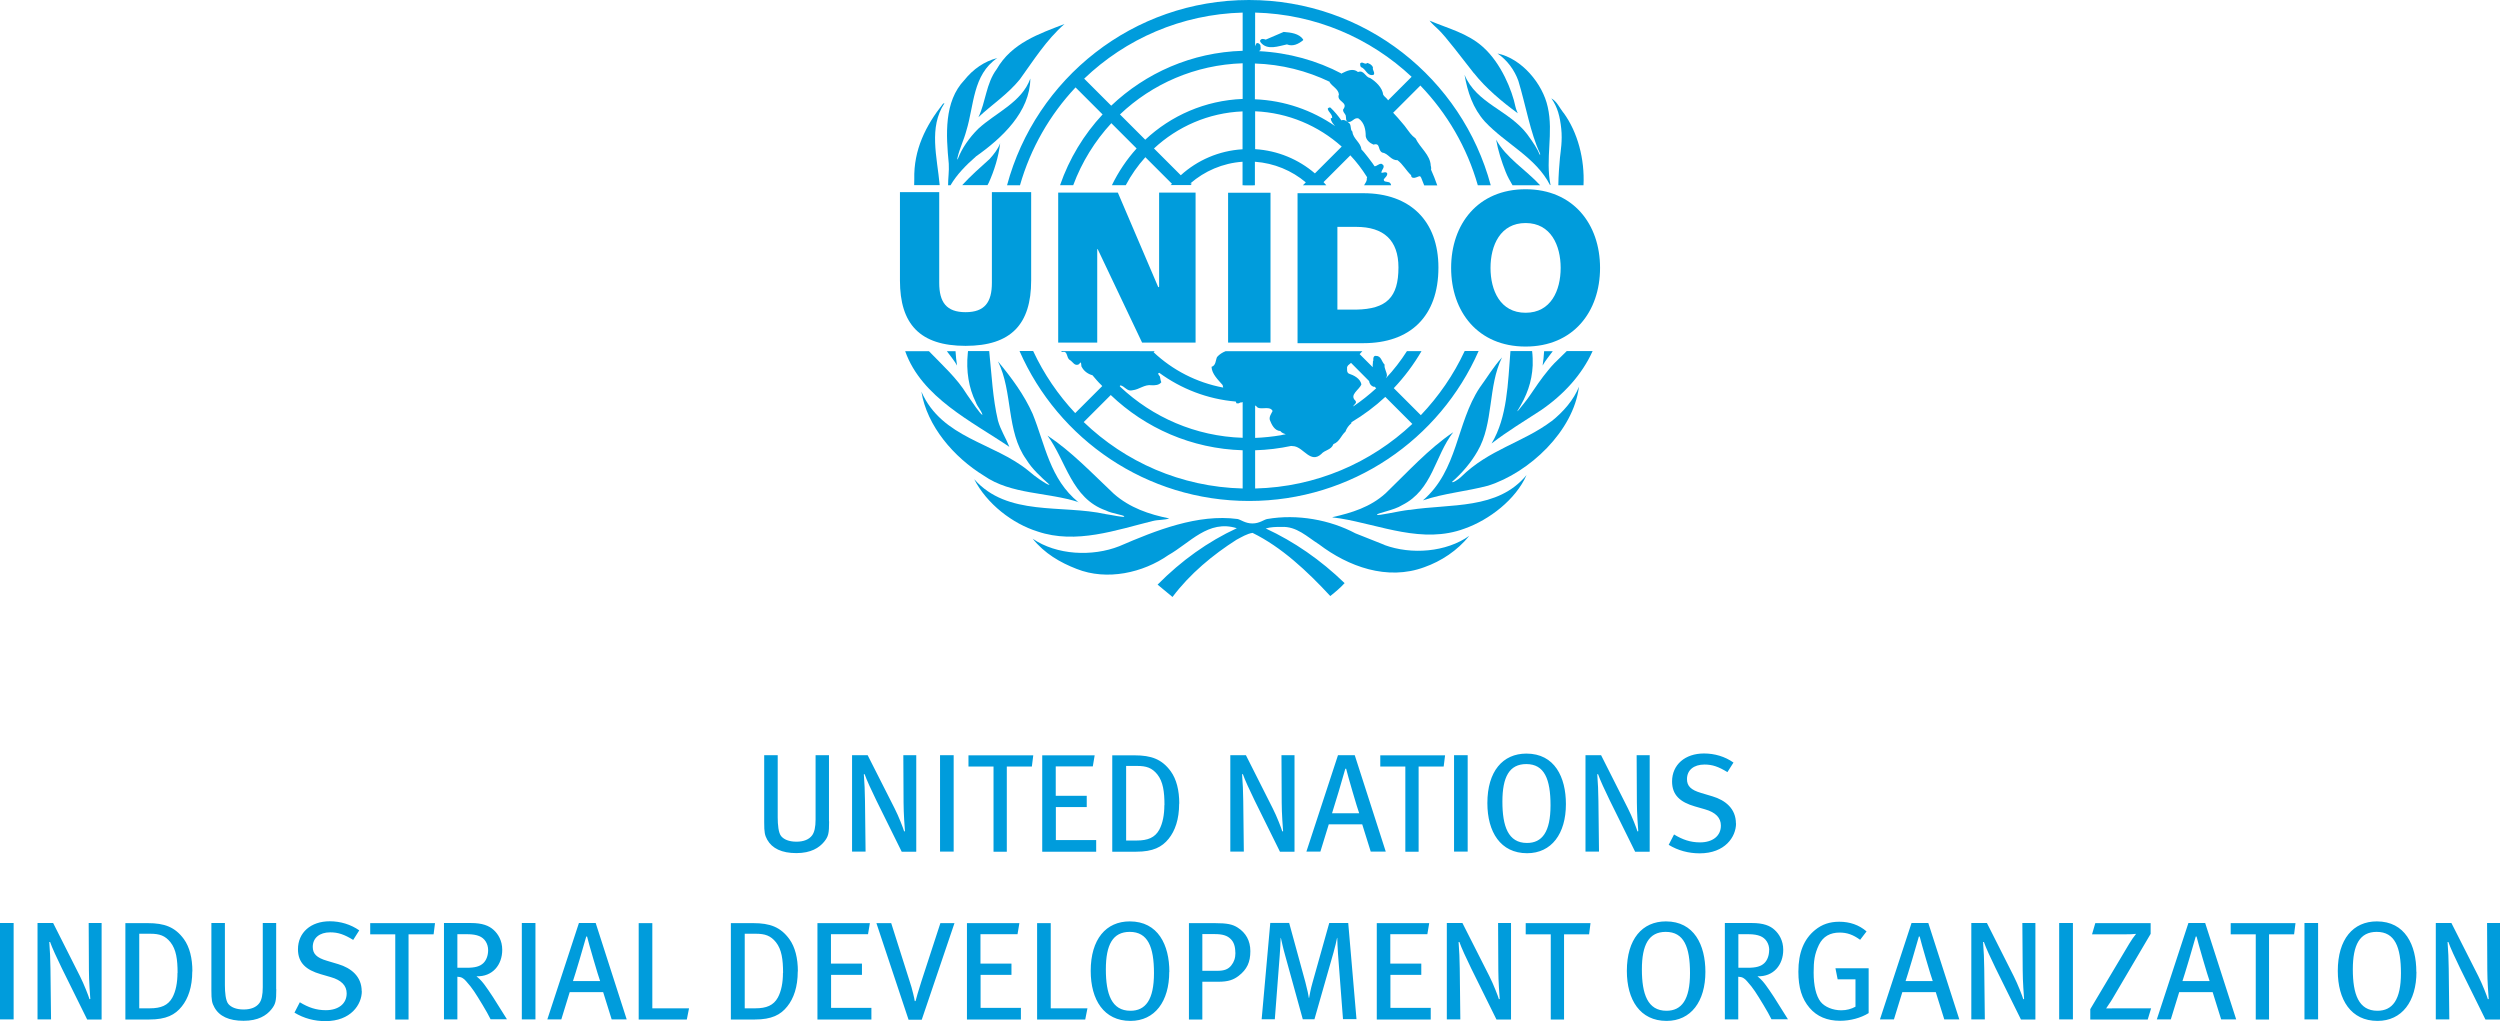 <?xml version="1.0" encoding="UTF-8"?>
<svg id="Layer_2" data-name="Layer 2" xmlns="http://www.w3.org/2000/svg" viewBox="0 0 214.54 87.64">
  <defs>
    <style>
      .cls-1 {
        fill: #009cdc;
      }
    </style>
  </defs>
  <g id="Layer_1-2" data-name="Layer 1">
    <g>
      <path class="cls-1" d="M1.17,87.48v-8.27H0v8.27h1.17ZM8.72,87.48v-8.27h-1.11l.02,4.06c0,.91.1,2.22.12,2.46l-.07.02c-.06-.23-.47-1.29-.82-1.98l-2.3-4.56h-1.34v8.27h1.16l-.05-4.34c-.01-.77-.04-1.6-.1-2.3h.07c.16.47.59,1.4,1.01,2.26l2.17,4.39h1.23ZM16.51,83.36c0-1.14-.24-2.09-.73-2.77-.76-1.04-1.67-1.37-3.1-1.37h-1.92v8.27h2.06c1.44,0,2.21-.4,2.78-1.12.55-.68.9-1.67.9-3.01h0ZM15.23,83.5c0,.82-.14,1.56-.44,2.11-.37.67-.98.92-1.93.92h-.91v-6.4h.94c.8,0,1.28.16,1.74.73.49.62.61,1.48.61,2.63h0ZM23.7,84.89v-5.68h-1.15v5.51c0,.66-.1,1.11-.3,1.37-.26.35-.72.54-1.34.54-.66,0-1.08-.2-1.31-.47-.24-.28-.3-1.01-.3-1.61v-5.34h-1.16v5.77c0,.86.05,1.09.26,1.47.42.76,1.25,1.15,2.5,1.15s1.96-.45,2.38-.97c.37-.46.43-.71.43-1.75h0ZM31.04,85.07c0-1.28-.91-2-2.01-2.33l-.97-.29c-.89-.26-1.22-.6-1.22-1.19,0-.77.58-1.25,1.5-1.25.68,0,1.2.18,1.97.65l.52-.82c-.73-.51-1.62-.78-2.53-.78-1.63,0-2.73.97-2.73,2.4,0,1.18.71,1.78,1.95,2.14l.86.25c.92.26,1.37.73,1.37,1.4,0,.89-.71,1.44-1.79,1.44-.83,0-1.51-.24-2.23-.68l-.46.89c.8.49,1.71.73,2.66.73,2.17,0,3.12-1.42,3.12-2.57h0ZM37.32,79.22h-5.55v.96h2.15v7.31h1.14v-7.31h2.15l.12-.96h0ZM43.51,87.48c-.17-.26-.84-1.34-1.2-1.91-.28-.43-.53-.79-.7-1.02-.14-.19-.34-.46-.72-.77,1.38.05,2.21-.98,2.21-2.27,0-.8-.36-1.36-.73-1.7-.4-.37-.97-.6-1.96-.6h-2.31v8.27h1.15v-3.66c.35.01.53.13.74.37.59.66.79,1.01,1.43,2.06.34.56.44.76.68,1.22h1.4ZM41.89,81.53c0,.48-.16.88-.41,1.12-.29.28-.7.4-1.43.4h-.8v-2.88h.86c.43,0,.77.06,1.01.16.46.18.77.64.77,1.21h0ZM45.95,87.48v-8.27h-1.17v8.27h1.17ZM53.78,87.48l-2.66-8.27h-1.44l-2.71,8.27h1.2l.72-2.34h2.87l.73,2.34h1.3ZM51.5,84.19h-2.33c.14-.39,1.02-3.35,1.14-3.82h.07c.11.48.97,3.44,1.12,3.82h0ZM59.12,86.53h-3.14v-7.31h-1.17v8.27h4.13l.19-.96h0ZM68.47,83.36c0-1.14-.24-2.09-.73-2.77-.76-1.04-1.67-1.37-3.1-1.37h-1.92v8.27h2.06c1.44,0,2.21-.4,2.78-1.12.55-.68.9-1.67.9-3.01h0ZM67.19,83.5c0,.82-.14,1.56-.44,2.11-.37.67-.98.92-1.93.92h-.91v-6.4h.94c.8,0,1.28.16,1.74.73.49.62.61,1.48.61,2.63h0ZM74.78,87.48v-.99h-3.46v-2.83h2.65v-.97h-2.66v-2.52h3.18l.16-.95h-4.5v8.27h4.63ZM81.9,79.22h-1.2l-1.62,4.97c-.14.46-.24.77-.34,1.1-.08.3-.13.45-.17.62h-.07c-.02-.17-.07-.36-.13-.62-.08-.36-.21-.8-.31-1.09l-1.58-4.98h-1.27l2.76,8.29h1.13l2.81-8.29h0ZM87.61,87.48v-.99h-3.46v-2.83h2.65v-.97h-2.66v-2.52h3.18l.16-.95h-4.5v8.27h4.63ZM93.31,86.53h-3.14v-7.31h-1.17v8.27h4.13l.19-.96h0ZM100.35,83.4c0-2.3-.96-4.33-3.4-4.33-2.03,0-3.35,1.52-3.35,4.25,0,2.48,1.13,4.29,3.41,4.29,2.1,0,3.33-1.68,3.33-4.21h0ZM99.03,83.51c0,2.3-.73,3.23-2.02,3.23-1.62,0-2.11-1.44-2.11-3.55s.59-3.22,2.05-3.22c1.56,0,2.08,1.3,2.08,3.54h0ZM107.3,81.62c0-.88-.38-1.57-1.09-2.02-.44-.28-.9-.38-1.97-.38h-2.21v8.27h1.15v-3.24h1.37c.88,0,1.32-.18,1.74-.5.73-.56,1.01-1.19,1.01-2.12h0ZM106.02,81.75c0,.47-.12.8-.35,1.09-.26.34-.62.47-1.19.47h-1.3v-3.15h1.08c.65,0,1.06.13,1.34.41.28.26.41.65.41,1.18h0ZM116.41,87.48l-.71-8.27h-1.63l-1.44,5.13c-.16.55-.25,1.09-.29,1.3h-.02c-.02-.18-.12-.68-.3-1.36l-1.39-5.08h-1.62l-.74,8.27h1.13l.42-5.47c.04-.43.07-1.22.08-1.51h.02c.05.22.19.88.37,1.51l1.51,5.47h1l1.64-5.74c.13-.44.25-1,.3-1.24h.02c.01.24.02.9.06,1.34l.43,5.63h1.15ZM122.78,87.48v-.99h-3.46v-2.83h2.65v-.97h-2.66v-2.52h3.18l.16-.95h-4.5v8.27h4.63ZM129.67,87.48v-8.27h-1.11l.02,4.06c0,.91.1,2.22.12,2.46l-.07.02c-.06-.23-.47-1.29-.82-1.98l-2.31-4.56h-1.34v8.27h1.16l-.05-4.34c-.01-.77-.04-1.6-.1-2.3h.07c.16.47.59,1.4,1.01,2.26l2.17,4.39h1.23ZM136.48,79.22h-5.55v.96h2.15v7.31h1.14v-7.31h2.15l.12-.96h0ZM146.35,83.4c0-2.3-.96-4.33-3.39-4.33-2.03,0-3.35,1.52-3.35,4.25,0,2.48,1.13,4.29,3.41,4.29,2.1,0,3.33-1.68,3.33-4.21h0ZM145.03,83.51c0,2.3-.73,3.23-2.02,3.23-1.62,0-2.11-1.44-2.11-3.55s.59-3.22,2.05-3.22c1.56,0,2.08,1.3,2.08,3.54h0ZM153.44,87.48c-.17-.26-.84-1.34-1.2-1.91-.28-.43-.53-.79-.7-1.02-.14-.19-.34-.46-.72-.77,1.38.05,2.21-.98,2.21-2.27,0-.8-.36-1.36-.73-1.7-.39-.37-.97-.6-1.96-.6h-2.32v8.27h1.15v-3.66c.35.01.53.13.74.37.59.66.79,1.01,1.43,2.06.34.56.44.76.68,1.22h1.4ZM151.82,81.53c0,.48-.16.88-.41,1.12-.29.28-.7.4-1.43.4h-.8v-2.88h.87c.43,0,.77.06,1.01.16.46.18.77.64.77,1.21h0ZM160.36,86.95v-3.86h-2.85l.19.95h1.53v2.35c-.34.19-.76.31-1.22.31-.71,0-1.42-.28-1.78-.74-.38-.5-.59-1.36-.59-2.5,0-.98.07-1.57.45-2.37.36-.74.98-1.06,1.78-1.06.64,0,1.15.18,1.76.62l.55-.72c-.65-.56-1.44-.83-2.34-.83-.82,0-1.48.22-2.08.71-.95.78-1.43,1.92-1.43,3.58,0,1.36.3,2.33.96,3.1.63.74,1.51,1.11,2.62,1.11.87,0,1.78-.24,2.45-.66h0ZM168.14,87.48l-2.66-8.27h-1.44l-2.71,8.27h1.2l.72-2.34h2.87l.73,2.34h1.3ZM165.86,84.19h-2.33c.14-.39,1.02-3.35,1.14-3.82h.07c.11.48.97,3.44,1.12,3.82h0ZM174.67,87.48v-8.27h-1.12l.03,4.06c0,.91.1,2.22.12,2.46l-.07.02c-.06-.23-.47-1.29-.82-1.98l-2.3-4.56h-1.34v8.27h1.16l-.05-4.34c-.01-.77-.04-1.6-.1-2.3h.07c.16.47.59,1.4,1.01,2.26l2.17,4.39h1.23ZM177.89,87.48v-8.27h-1.18v8.27h1.18ZM184.61,86.53h-3.04c-.3,0-.58,0-.83.01.14-.24.34-.48.52-.79l3.3-5.61v-.92h-4.75l-.28.96h2.83c.41,0,.71-.01.95-.04-.17.21-.41.54-.59.85l-3.34,5.61v.89h4.93l.29-.96h0ZM191.9,87.48l-2.66-8.27h-1.44l-2.71,8.27h1.2l.72-2.34h2.87l.73,2.34h1.29ZM189.62,84.19h-2.33c.14-.39,1.02-3.35,1.14-3.82h.07c.11.48.97,3.44,1.12,3.82h0ZM196.98,79.22h-5.55v.96h2.15v7.31h1.14v-7.31h2.15l.12-.96h0ZM198.93,87.48v-8.27h-1.17v8.27h1.17ZM207.36,83.4c0-2.3-.96-4.33-3.39-4.33-2.03,0-3.35,1.52-3.35,4.25,0,2.48,1.13,4.29,3.41,4.29,2.1,0,3.34-1.68,3.34-4.21h0ZM206.04,83.51c0,2.3-.73,3.23-2.02,3.23-1.62,0-2.11-1.44-2.11-3.55s.59-3.22,2.05-3.22c1.56,0,2.08,1.3,2.08,3.54h0ZM214.54,87.48v-8.27h-1.11l.02,4.06c0,.91.1,2.22.12,2.46l-.07.02c-.06-.23-.47-1.29-.82-1.98l-2.31-4.56h-1.34v8.27h1.16l-.05-4.34c-.01-.77-.04-1.6-.1-2.3h.07c.16.47.59,1.4,1.01,2.26l2.17,4.39h1.23Z"/>
      <path class="cls-1" d="M71.14,70.49v-5.68h-1.15v5.51c0,.66-.1,1.1-.3,1.37-.26.35-.72.54-1.34.54-.66,0-1.08-.2-1.31-.47-.24-.28-.3-1.01-.3-1.61v-5.34h-1.16v5.77c0,.86.05,1.09.26,1.48.42.75,1.25,1.15,2.5,1.15s1.96-.46,2.38-.97c.37-.46.43-.71.43-1.75h0ZM78.63,73.08v-8.27h-1.11l.02,4.06c0,.91.1,2.22.12,2.46l-.07.02c-.06-.23-.47-1.3-.82-1.98l-2.31-4.56h-1.34v8.27h1.16l-.05-4.34c-.01-.77-.04-1.6-.1-2.3h.07c.16.47.59,1.4,1.01,2.26l2.17,4.39h1.23ZM81.84,73.08v-8.27h-1.17v8.27h1.17ZM88.66,64.82h-5.55v.96h2.15v7.31h1.14v-7.31h2.15l.12-.96h0ZM94.07,73.08v-.99h-3.46v-2.83h2.65v-.97h-2.66v-2.52h3.18l.16-.95h-4.5v8.27h4.63ZM101.2,68.96c0-1.14-.24-2.09-.73-2.77-.76-1.04-1.67-1.37-3.1-1.37h-1.92v8.27h2.06c1.44,0,2.21-.4,2.78-1.11.55-.68.9-1.67.9-3.01h0ZM99.92,69.1c0,.82-.14,1.56-.44,2.11-.37.67-.98.92-1.93.92h-.91v-6.4h.94c.8,0,1.28.16,1.74.73.49.62.61,1.48.61,2.63h0ZM111.09,73.08v-8.27h-1.12l.02,4.06c0,.91.1,2.22.12,2.46l-.07.02c-.06-.23-.47-1.3-.82-1.98l-2.3-4.56h-1.34v8.27h1.16l-.05-4.34c-.01-.77-.04-1.6-.1-2.3h.07c.16.47.59,1.4,1.01,2.26l2.17,4.39h1.24ZM118.92,73.08l-2.66-8.27h-1.44l-2.71,8.27h1.2l.72-2.34h2.87l.73,2.34h1.3ZM116.64,69.79h-2.33c.14-.4,1.02-3.35,1.14-3.82h.07c.11.48.97,3.44,1.12,3.82h0ZM124,64.82h-5.55v.96h2.15v7.31h1.14v-7.31h2.15l.12-.96h0ZM125.95,73.08v-8.27h-1.17v8.27h1.17ZM134.38,69c0-2.3-.96-4.33-3.39-4.33-2.03,0-3.35,1.52-3.35,4.25,0,2.48,1.13,4.3,3.41,4.3,2.1,0,3.33-1.68,3.33-4.21h0ZM133.06,69.11c0,2.3-.73,3.23-2.02,3.23-1.62,0-2.11-1.44-2.11-3.55s.59-3.22,2.05-3.22c1.56,0,2.08,1.3,2.08,3.54h0ZM141.57,73.08v-8.27h-1.12l.02,4.06c0,.91.1,2.22.12,2.46l-.07.02c-.06-.23-.47-1.3-.82-1.98l-2.3-4.56h-1.34v8.27h1.16l-.05-4.34c-.01-.77-.04-1.6-.1-2.3h.07c.16.47.59,1.4,1.01,2.26l2.17,4.39h1.23ZM148.97,70.67c0-1.28-.91-2-2.01-2.33l-.97-.29c-.89-.26-1.22-.6-1.22-1.19,0-.77.58-1.25,1.5-1.25.68,0,1.2.18,1.97.65l.52-.82c-.73-.52-1.62-.78-2.53-.78-1.63,0-2.74.97-2.74,2.4,0,1.18.71,1.78,1.95,2.14l.87.25c.92.26,1.37.73,1.37,1.4,0,.89-.71,1.44-1.79,1.44-.83,0-1.51-.24-2.23-.68l-.46.89c.8.49,1.71.73,2.66.73,2.17,0,3.12-1.41,3.12-2.57h0Z"/>
      <g>
        <polygon class="cls-1" points="107.17 15.9 107.18 15.9 107.18 15.89 107.17 15.9 107.17 15.9"/>
        <path class="cls-1" d="M107.49,15.57c-.1-.08-.21-.12-.32-.04-.1.16-.25.26-.41.36h.81s0-.06,0-.09c-.04-.07-.07-.15-.09-.24h0Z"/>
        <path class="cls-1" d="M97.84,30.14s0,0,0,0h0s0,.02,0,.03v-.02h0Z"/>
        <polygon class="cls-1" points="90.81 16.53 95.93 16.53 99.4 24.65 99.47 24.61 99.47 16.53 102.6 16.53 102.6 29.4 98.01 29.4 94.2 21.38 94.16 21.38 94.16 29.4 90.81 29.4 90.81 16.53 90.81 16.53"/>
        <polygon class="cls-1" points="105.39 16.54 109.03 16.54 109.03 29.4 105.39 29.4 105.39 16.54 105.39 16.54"/>
        <path class="cls-1" d="M111.35,29.45h5.65c3.99,0,6.44-2.27,6.44-6.49,0-3.98-2.41-6.38-6.44-6.38h-5.65v12.86h0ZM114.77,19.47h1.62c2.34,0,3.62,1.13,3.62,3.48,0,2.58-1.03,3.57-3.62,3.62h-1.62v-7.1h0Z"/>
        <path class="cls-1" d="M88.49,24.07c0,3.75-1.72,5.61-5.63,5.61s-5.63-1.86-5.63-5.61v-7.58h3.37v7.78c0,1.67.62,2.52,2.26,2.52s2.26-.85,2.26-2.52v-7.78h3.37v7.58h0Z"/>
        <path class="cls-1" d="M130.92,26.84c2.18,0,3.01-1.92,3.01-3.85s-.84-3.85-3.01-3.85-3.01,1.92-3.01,3.85.83,3.85,3.01,3.85h0ZM130.92,16.24c4.08,0,6.39,2.99,6.39,6.75s-2.3,6.75-6.39,6.75-6.39-2.99-6.39-6.75,2.3-6.75,6.39-6.75h0Z"/>
        <path class="cls-1" d="M117.87,6.43c.17-.19-.11-.4-.05-.64-.07-.22-.27-.32-.48-.39-.22.21-.42-.19-.62.05,0,.12.01.23.08.31.45.16.5.81,1.08.66h0Z"/>
        <path class="cls-1" d="M110.16,2.74l-1.54.66c-.13-.05-.37-.12-.46.05-.07.05,0,.13.02.18.57.73,1.55.32,2.26.18.51.21,1-.04,1.39-.36v-.07c-.36-.51-1.05-.59-1.67-.64h0Z"/>
        <path class="cls-1" d="M119.12,8.61c-.08-.17-.33-.31-.42-.48-.06-.59-.63-1.14-1.13-1.44-.42-.07-.51-.71-1.03-.51-.43-.36-.96-.1-1.38.11v.04c-2.14-1.13-4.56-1.81-7.12-1.94.04-.03.08-.06.12-.09.05-.11.01-.31,0-.43-.07-.11-.19-.23-.34-.15-.05.07-.11.26-.11.26V1.08c5.19.13,9.9,2.2,13.43,5.51l-2.02,2.02h0ZM115.14,12.58l-2.3,2.3c-1.4-1.2-3.18-1.96-5.13-2.08v-3.25c2.85.12,5.44,1.25,7.43,3.03h0ZM106.64,4.36c-4.37.13-8.32,1.9-11.28,4.71l-2.32-2.32c3.55-3.4,8.33-5.53,13.6-5.67v3.28h0ZM106.64,8.49c-3.23.13-6.15,1.43-8.36,3.5l-2.17-2.17c2.76-2.62,6.45-4.26,10.53-4.39v3.07h0ZM106.64,12.81c-2.04.12-3.89.94-5.31,2.23l-2.3-2.3c2.01-1.87,4.67-3.06,7.6-3.18v3.25h0ZM126.82,15.9h1.11C125.47,6.74,117.11,0,107.18,0c-9.94,0-18.3,6.74-20.76,15.9h1.11c.91-3.18,2.56-6.05,4.77-8.4l2.32,2.32c-1.61,1.73-2.86,3.79-3.65,6.07h1.13c.74-1.99,1.86-3.79,3.27-5.32l2.17,2.17c-.85.94-1.56,2-2.12,3.15h1.19c.46-.87,1.02-1.67,1.68-2.4l2.29,2.29s-.09.06-.13.1h1.72s0,0,0,0c.04-.04.08-.08.12-.11-.05,0-.09-.02-.14-.03,1.22-1.06,2.77-1.74,4.48-1.86v2.02h1.06v-2.02c1.66.12,3.17.76,4.37,1.77l-.25.25h2.01c-.08-.09-.16-.18-.24-.27l2.3-2.3c.53.56,1,1.18,1.41,1.83,0,.04.04.06.03.09,0,.01-.03.04-.03.06.04.2-.12.4-.23.59h2.32c-.01-.14-.12-.28-.27-.28-.17-.05-.36,0-.36-.23.1-.15.34-.3.29-.53-.13-.16-.33-.02-.49-.03-.04-.26.44-.53.02-.77-.24-.04-.39.2-.61.21-.07-.15-1.03-1.39-1.1-1.42-.01,0-.02-.02-.03-.02-.03-.58-.73-.93-.77-1.53-.24-.21-.04-.61-.35-.79-.17-.13-.36-.28-.6-.18-.27-.38-.58-.76-.94-1.1-.11-.03-.18.03-.23.1.05.3.41.47.38.8-.05-.01-.1,0-.13.04.04.25.21.46.38.65-1.97-1.36-4.33-2.2-6.88-2.3v-3.07c2.29.07,4.46.63,6.42,1.57,0,.02,0,.04,0,.05,0,0,0,0,0,0,.25.37.73.56.79,1.03-.25.65.87.64.36,1.3-.03.21.15.33.22.49.06.18-.03.46.18.57.38.09.54-.43.93-.29.5.36.61.96.61,1.52.06.35.36.59.67.72.63-.19.33.51.77.69.49.06.74.69,1.28.64.48.36.75.9,1.18,1.3-.01.1.04.18.13.21.26.06.42-.12.64-.13.02.04.07.12.08.11.09.22.18.45.27.68h1.12c-.16-.46-.34-.92-.54-1.36.03-.02.02-.23-.02-.33-.03-.92-.92-1.54-1.3-2.34-.18-.13-.33-.28-.46-.44-.1-.12-.19-.25-.28-.37-.13-.18-.26-.36-.41-.52-.25-.3-.51-.6-.78-.88l.03-.03h.03s0-.02,0-.02l2.28-2.28c2.29,2.38,4,5.3,4.93,8.56h0Z"/>
        <path class="cls-1" d="M83.95,10.07c1.19-1.11,2.52-1.97,3.57-3.26,1.17-1.62,2.26-3.37,3.83-4.75-2.14.83-4.53,1.62-5.82,3.88-.91,1.22-.93,2.8-1.57,4.13h0Z"/>
        <path class="cls-1" d="M83.73,13.44c2.28-1.6,4.66-3.85,4.69-6.7-.74,2.05-2.96,2.92-4.47,4.31-.77.76-1.41,1.69-1.74,2.56-.08.21-.05-.04-.05-.04.18-.82.56-1.56.77-2.36.67-2.17.53-4.78,2.65-6.23-1.09.28-2.06.94-2.82,1.89-1.76,1.85-1.58,4.69-1.34,7.18.04.64-.06,1.25-.06,1.85h.21c.53-.91,1.33-1.73,2.17-2.46h0Z"/>
        <path class="cls-1" d="M84.85,15.69c.48-1.07.84-2.23.98-3.39-.19.49-.52.92-.9,1.34-.8.72-1.64,1.46-2.36,2.25h2.17c.04-.07.07-.13.11-.2h0Z"/>
        <path class="cls-1" d="M81.05,8.86c-.05-.01-.09.03-.13.05-1.48,1.88-2.52,3.94-2.46,6.47-.01.17-.01.34-.01.51h2.19c-.22-2.42-.96-4.95.41-7.03h0Z"/>
        <path class="cls-1" d="M133.06,15.88c-.46-2.27.27-4.46-.24-6.7-.43-1.99-2.23-4.16-4.31-4.59.84.57,1.47,1.45,1.79,2.35.63,2.07,1.04,4.51,1.85,6.21.04.09.02.23-.05.05-.15-.37-.48-.92-1.05-1.69-1.58-2.07-4.34-2.62-5.37-5.09.26,1.47.71,2.86,1.74,4.01,1.79,1.92,4.38,3.06,5.6,5.46h0l.02-.02h0Z"/>
        <path class="cls-1" d="M134.16,9.67c-.33-.42-.54-.95-1.03-1.23.54.75.74,1.57.85,2.6.11,1.03-.05,1.91-.11,2.49-.06.59-.13,1.57-.14,2.37h2.16c.11-2.23-.49-4.55-1.72-6.23h0Z"/>
        <path class="cls-1" d="M128.39,11.98c.17.96.47,1.88.82,2.77.16.4.37.78.59,1.15h2.37c-1.22-1.33-2.94-2.36-3.78-3.92h0Z"/>
        <path class="cls-1" d="M126.49,6.28c1,1.27,2.41,2.46,3.76,3.44,0,0-.15-.32-.2-.56-.28-1.38-1.22-3.73-2.79-5.13-1.34-1.2-3.02-1.59-4.58-2.26,0,0,.09.16.73.74.64.59,2.07,2.51,3.07,3.77h0Z"/>
        <path class="cls-1" d="M82.13,31.37c-.06-.4-.11-.82-.13-1.23h-.74c.26.36.67.85.87,1.23h0Z"/>
        <path class="cls-1" d="M133.38,31.18c-.18.19-.35.38-.51.58-.61.73-1.12,1.5-1.64,2.26-.18.27-.68.89-.92,1.18-.05.06-.15.15-.08.04.79-1.26,1.23-2.44,1.3-3.88.01-.42,0-.83-.05-1.23h-1.86c-.22,2.74-.26,5.67-1.62,7.93h0c1.37-1.06,2.81-1.92,4.23-2.85,1.95-1.33,3.54-3.07,4.44-5.08h-2.22c-.35.35-.71.7-1.07,1.05h0Z"/>
        <path class="cls-1" d="M83.05,30.34c-.15,1.49.08,2.95.69,4.18.13.38.48.71.57,1.08-.16,0-.92-1.16-1.34-1.76-.83-1.37-2.1-2.51-3.25-3.7h-2.04s0,0,0,0c1.41,3.98,5.75,6.04,8.94,8.21-.3-.76-.76-1.46-.98-2.26-.45-1.9-.54-3.95-.75-5.96h-1.82c0,.07-.02.14-.02.21h0Z"/>
        <path class="cls-1" d="M133.15,36.14c-2.48,1.86-5.37,2.42-7.77,4.79-.2.2-.76.56-.77.42.86-.75,1.64-1.67,2.18-2.62,1.41-2.39.88-5.59,2.11-8.06-.75.82-1.28,1.73-1.92,2.6-2.02,3.06-1.85,7.08-4.87,9.67,1.79-.61,3.75-.77,5.59-1.26,3.56-1.13,7.33-4.69,7.8-8.49-.44,1.12-1.35,2.16-2.34,2.95h0Z"/>
        <path class="cls-1" d="M92.56,43.11c-2.47-1.99-2.87-4.96-3.94-7.59-.72-1.62-1.8-3.09-2.98-4.51,1.3,2.61.69,6.01,2.44,8.43.48.8,1.27,1.51,1.96,2.13,0,0,.06.04-.03.03-.22-.03-1.2-.71-1.74-1.19-2.98-2.45-7.43-2.78-9.2-6.8.48,2.95,2.78,5.63,5.36,7.21,2.35,1.64,5.48,1.4,8.16,2.28h0Z"/>
        <path class="cls-1" d="M120.96,43.75c-.95.1-2.75.55-2.79.42-.04-.13,1.5-.39,2.15-.82,2.63-1.31,2.8-4.22,4.39-6.26-2.15,1.46-3.87,3.38-5.8,5.24-1.31,1.19-2.92,1.68-4.56,2.05v.02l.66.09c3.45.56,7.08,2.22,10.68.87,2.1-.74,4.39-2.49,5.31-4.59-2.47,3-6.51,2.44-10.04,2.99h0Z"/>
        <path class="cls-1" d="M98.93,44.71c.45-.12.99-.07,1.41-.22-1.73-.35-3.38-.91-4.75-2.11-1.9-1.79-3.63-3.63-5.7-5,1.61,2.17,2.05,5.39,5.02,6.43.49.26,1.57.39,1.57.51,0,.12-1.06-.13-1.59-.2-3.79-.84-8.44.23-11.29-3,1.08,2.12,3.29,3.82,5.44,4.49,3.3,1.12,6.77-.13,9.88-.9h0Z"/>
        <path class="cls-1" d="M118.81,46.76l-2.49-.99c-2.18-1.16-4.99-1.68-7.58-1.23-.27.05-.65.38-1.26.38s-1-.32-1.27-.38c-3.42-.46-7.02.98-10.15,2.33-2.33.92-5.39.77-7.44-.64,1.02,1.27,2.37,2.05,3.77,2.59,2.61,1.04,5.71.33,7.87-1.18,1.85-1.04,3.44-3.08,5.88-2.31-2.48,1.15-4.75,2.77-6.8,4.84l1.28,1.06c1.5-2,3.48-3.63,5.49-4.91.44-.23.9-.52,1.38-.59,2.47,1.21,4.68,3.27,6.67,5.42.43-.34.88-.72,1.23-1.11-2.07-2-4.33-3.56-6.77-4.69.41-.12.87-.14,1.34-.13,1.31-.08,2.21.85,3.23,1.49,2.5,1.9,5.85,3.15,9.05,1.96,1.44-.51,2.83-1.42,3.85-2.69-1.98,1.41-4.97,1.64-7.28.79h0Z"/>
        <path class="cls-1" d="M107.71,41.92v-3.28c1.06-.03,2.09-.16,3.09-.37,0,0,0,0,0,0,.13.02.29.03.29.03.81.16,1.39,1.48,2.29.67.31-.37.86-.34,1.05-.86.52-.19.65-.73,1.03-1.07.11-.3.28-.53.5-.71,0-.03.01-.07.02-.1,1.04-.62,2.02-1.35,2.9-2.17l2.32,2.32c-3.54,3.33-8.26,5.41-13.47,5.54h0ZM107.71,34.79c.08.04.14.11.2.17.01,0,.03.02.04.03.39.16,1.04-.16,1.26.28-.12.25-.31.48-.24.77.16.4.4.92.9.95.13.17.3.21.47.28-.14.02-.42.07-.41.08-.72.12-1.47.2-2.22.23v-2.79h0ZM115.6,31.49s.09-.12.08-.13c.09-.07.17-.15.26-.22l1.55,1.56c.03.2.12.37.33.47.02,0,.04.01.05.02.03,0,.05,0,.08,0,0,0,.01,0,.02,0l.13.13c-.62.57-1.28,1.09-1.97,1.56.03-.17.35-.27.19-.49-.56-.51.34-.94.51-1.41-.1-.5-.65-.78-1.08-.92-.2-.12-.14-.37-.15-.54h0ZM106.64,37.57c-4.06-.13-7.73-1.77-10.49-4.36h0s-.05-.07-.06-.08l.06-.06c.17.03.31.15.45.26.05.03.09.06.13.09.13.08.27.12.46.07.58-.06,1.03-.52,1.64-.43.29.01.64,0,.83-.26-.03-.07-.06-.14-.07-.23-.02-.09-.03-.18-.05-.26-.07-.09-.14-.17-.16-.28.02.02.07,0,.1-.04h0c1.87,1.37,4.12,2.26,6.57,2.47.02.05.04.1.06.15.05,0,.11,0,.16.01l.26-.11v.05s.07-.05.11-.06v3.07h0ZM106.64,41.92c-5.3-.13-10.08-2.28-13.64-5.7l2.32-2.32c2.96,2.83,6.93,4.61,11.32,4.74v3.28h0ZM125.69,30.13c-.95,2.04-2.23,3.89-3.76,5.5l-2.32-2.32c.91-.96,1.71-2.03,2.38-3.18h-1.25c-.53.83-1.13,1.61-1.81,2.33.03-.06.06-.13.09-.19.02-.33-.25-.62-.2-.98-.27-.26-.28-.76-.75-.75-.16-.02-.22.13-.22.26,0,.07.02.16-.03.21,0,.09,0,.19-.02.28,0,.07,0,.14,0,.22l-1.12-1.12c.08-.08.15-.17.23-.25h-11.74c-.27.11-.52.26-.73.5-.13.29-.09.72-.47.84.02.61.57,1.12.95,1.56h0c.02.1.04.2.05.22-2.29-.43-4.34-1.5-5.97-3.03l.09-.09h-1.28s0,0,0,0v.02s0-.01,0-.03h-6.77s.09.08.16.08c.45-.12.29.51.62.69.26.16.4.55.77.36l.13-.16c.12.08.02.3.13.42.18.34.54.59.9.68.24.28.49.59.76.84.03.03.06.06.08.09l-2.32,2.32c-1.47-1.57-2.69-3.36-3.61-5.33h-1.17c3.32,7.58,10.89,12.87,19.7,12.87s16.37-5.29,19.7-12.87h-1.18Z"/>
        <path class="cls-1" d="M132.38,31.37c.06-.4.11-.82.13-1.23h.74c-.26.36-.67.85-.87,1.23h0Z"/>
      </g>
    </g>
  </g>
</svg>
